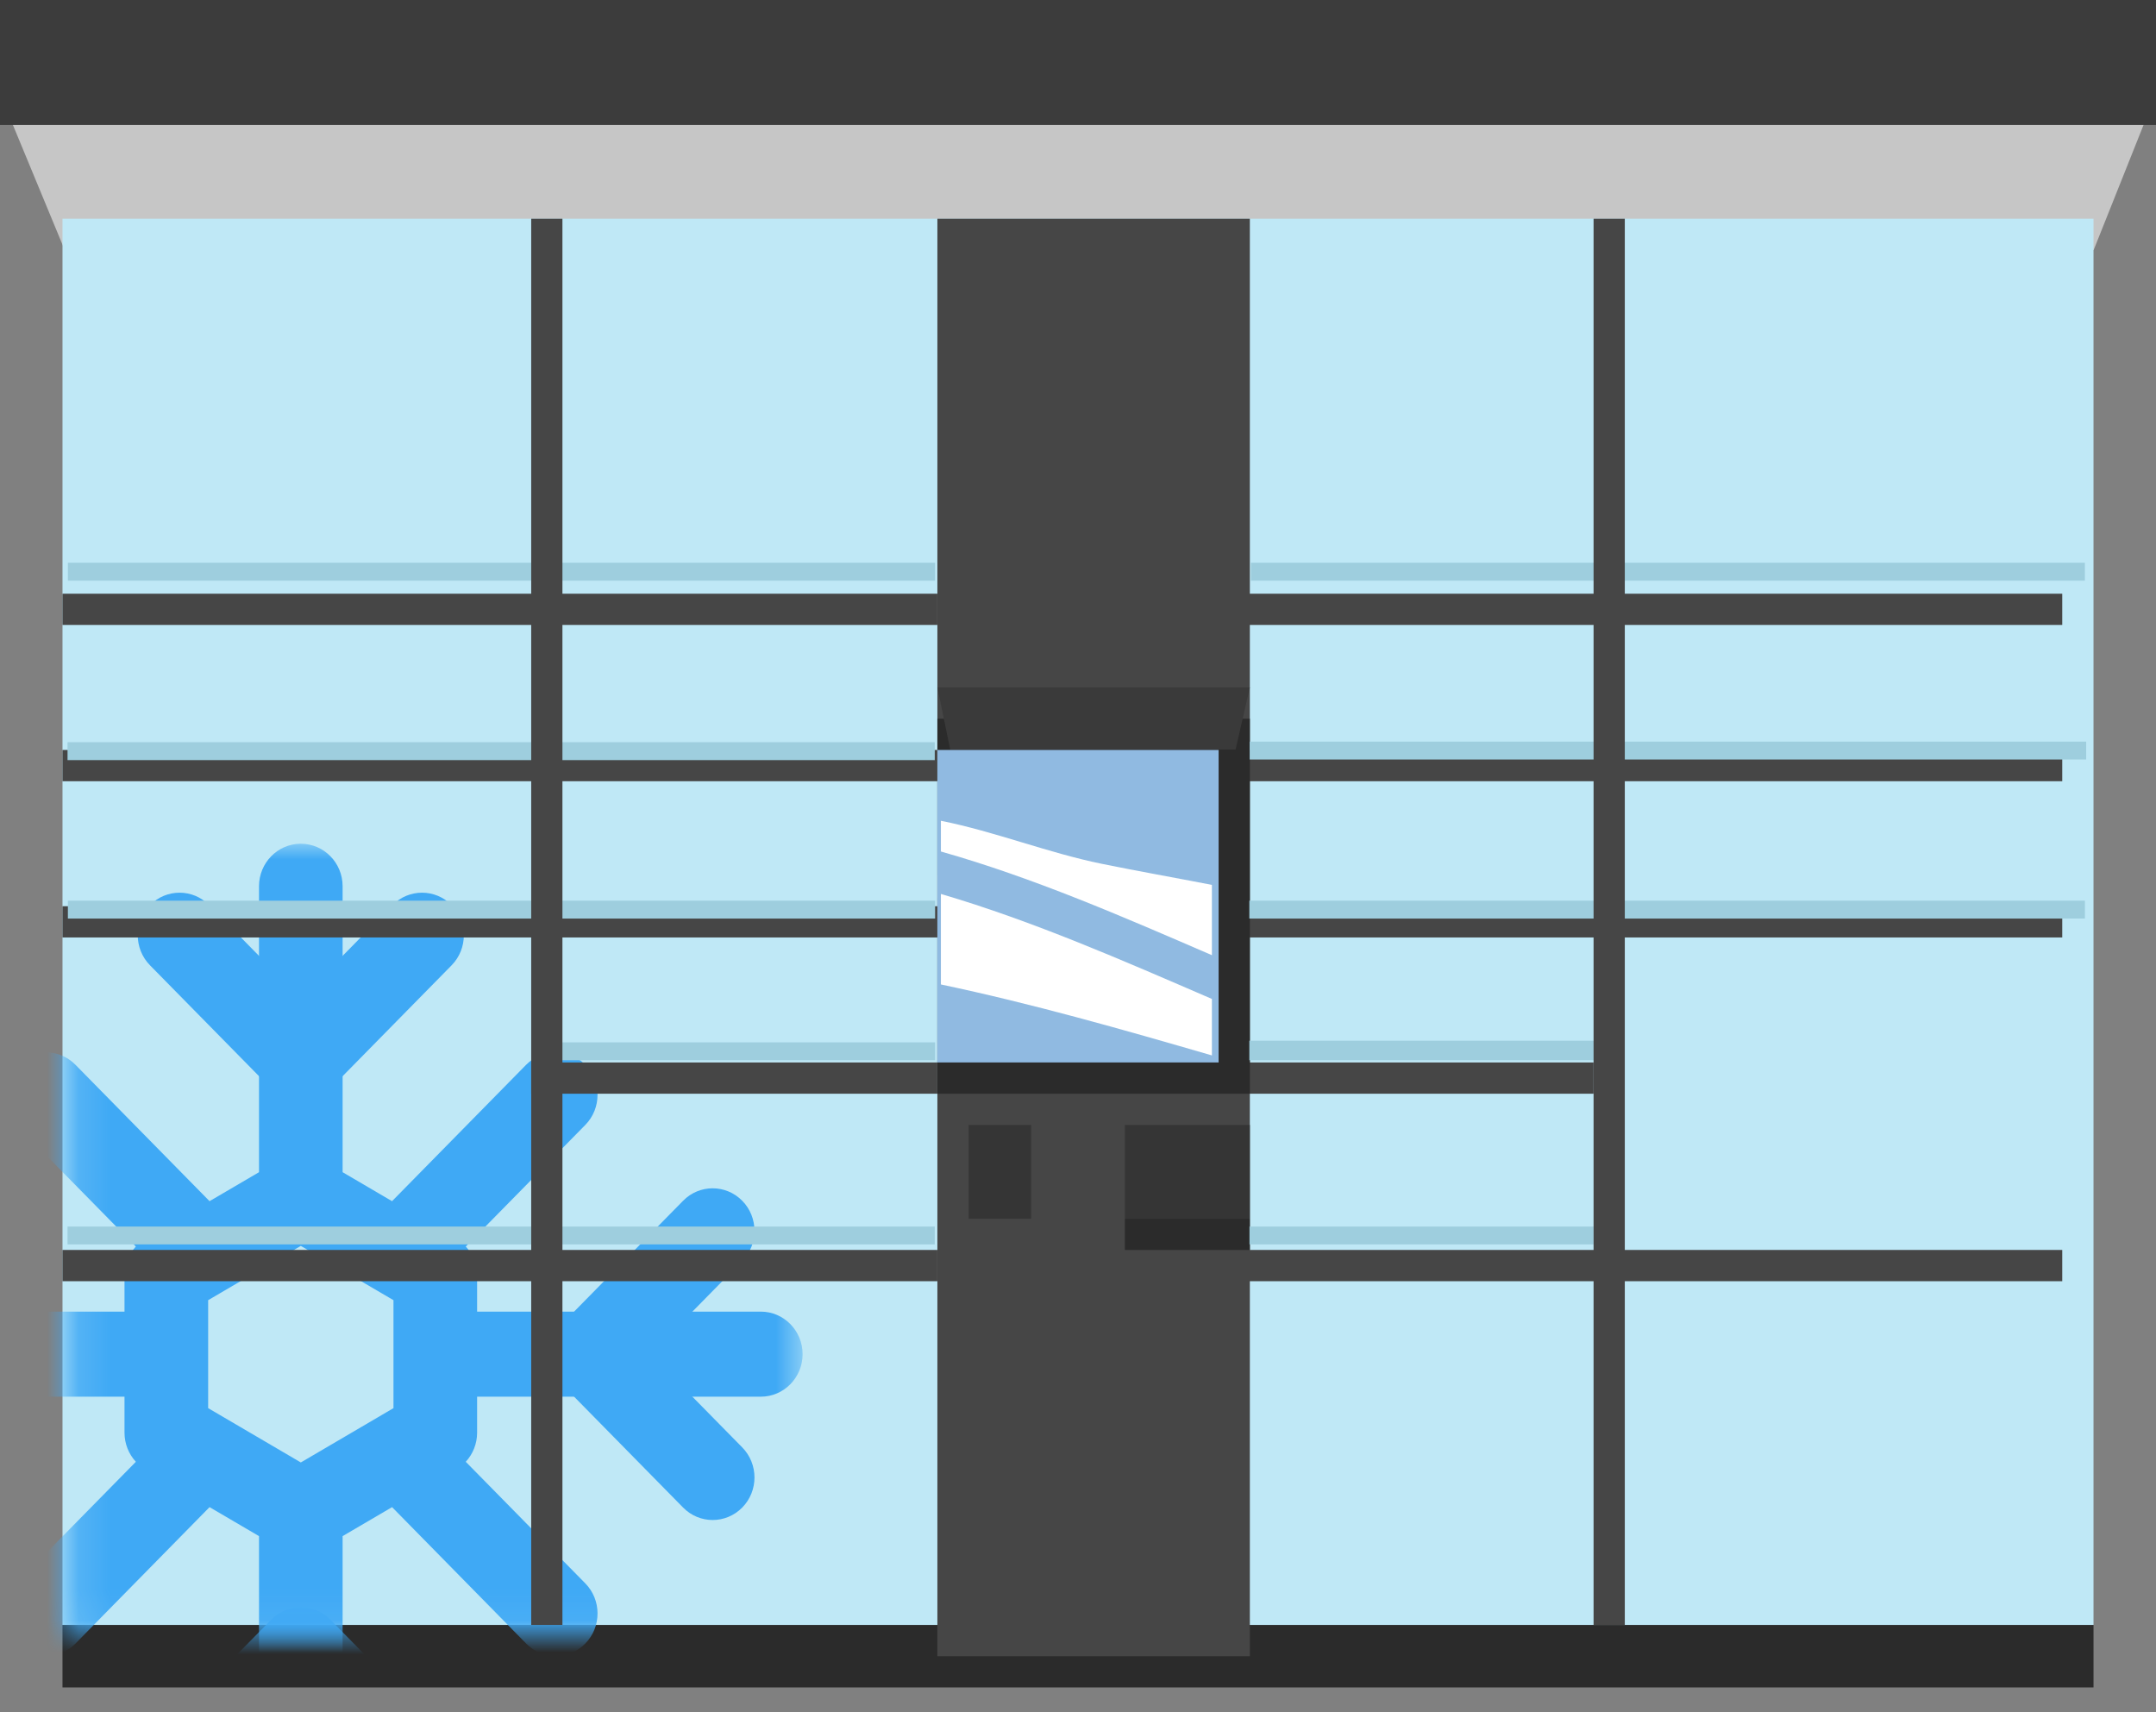 <?xml version="1.0" encoding="UTF-8"?>
<svg width="68px" height="54px" viewBox="0 0 68 54" version="1.1" xmlns="http://www.w3.org/2000/svg" xmlns:xlink="http://www.w3.org/1999/xlink">
    <rect x="0" y="0" width="68" height="54" fill="#808080" stroke="none"/>
    <!-- Generator: sketchtool 56.3 (101010) - https://sketch.com -->
    <title>818BD7FC-52FC-4268-AF47-DEDE652311A9</title>
    <desc>Created with sketchtool.</desc>
    <defs>
        <polygon id="path-1" points="0.137 0.014 10.422 0.014 10.422 0.86 0.137 0.86"></polygon>
        <polygon id="path-3" points="0.157 0 23.343 0 23.343 24.925 0.157 24.925"></polygon>
    </defs>
    <g id="InPost-www" stroke="none" stroke-width="1" fill="none" fill-rule="evenodd">
        <g id="oferta-dla-firm-i-allegro" transform="translate(-539, -1287)">
            <g id="ilustracja/lodowkomat" transform="translate(539, 1278)">
                <g id="lodowkomat" transform="translate(0, 9)">
                    <polygon id="Fill-1" fill="#2B2B2B" points="1.971 53.217 66.029 53.217 66.029 51.246 1.971 51.246"></polygon>
                    <polygon id="Fill-2" fill="#C6C6C6" points="0 2.957 2.04 7.884 66.034 7.884 68 2.957"></polygon>
                    <polygon id="Fill-3" fill="#3C3C3C" points="0 3.942 68 3.942 68 0 0 0"></polygon>
                    <polygon id="Fill-4" fill="#BFE8F6" points="1.971 51.246 66.029 51.246 66.029 6.899 1.971 6.899"></polygon>
                    <g id="Group-17" transform="translate(1.971, 26.609)">
                        <path d="M7.517,8.116 C7.179,8.116 6.841,7.985 6.584,7.723 L2.76,3.834 C2.245,3.31 2.245,2.461 2.76,1.937 C3.275,1.413 4.11,1.413 4.625,1.937 L7.517,4.877 L10.407,1.937 C10.922,1.413 11.758,1.413 12.273,1.937 C12.787,2.461 12.787,3.31 12.273,3.834 L8.449,7.723 C8.191,7.985 7.854,8.116 7.517,8.116" id="Fill-5" fill="#3FA9F5"></path>
                        <g id="Group-9" transform="translate(2.237, 24.065)">
                            <mask id="mask-2" fill="white">
                                <use xlink:href="#path-1"></use>
                            </mask>
                            <g id="Clip-8"></g>
                            <path d="M9.103,6.586 C8.765,6.586 8.428,6.455 8.17,6.193 L5.279,3.253 L2.388,6.193 C1.873,6.717 1.038,6.717 0.523,6.193 C0.008,5.67 0.008,4.82 0.523,4.296 L4.346,0.407 C4.861,-0.117 5.697,-0.117 6.212,0.407 L10.035,4.296 C10.55,4.82 10.55,5.67 10.035,6.193 C9.777,6.455 9.44,6.586 9.103,6.586" id="Fill-7" fill="#3FA9F5" mask="url(#mask-2)"></path>
                        </g>
                        <path d="M20.506,21.328 C20.168,21.328 19.831,21.197 19.574,20.935 L15.75,17.046 C15.235,16.523 15.235,15.673 15.75,15.149 L19.574,11.26 C20.088,10.736 20.924,10.736 21.439,11.26 C21.954,11.784 21.954,12.633 21.439,13.157 L18.548,16.098 L21.439,19.038 C21.954,19.562 21.954,20.412 21.439,20.935 C21.181,21.197 20.844,21.328 20.506,21.328" id="Fill-12" fill="#3FA9F5"></path>
                        <g id="Group-16">
                            <mask id="mask-4" fill="white">
                                <use xlink:href="#path-3"></use>
                            </mask>
                            <g id="Clip-15"></g>
                            <path d="M4.594,17.8 L4.594,14.395 L7.517,12.683 L10.439,14.395 L10.439,17.8 L7.517,19.513 L4.594,17.8 Z M22.024,14.756 L13.077,14.756 L13.077,13.62 C13.077,13.274 12.945,12.948 12.719,12.703 L16.489,8.869 C17.004,8.345 17.004,7.496 16.489,6.972 C15.974,6.448 15.138,6.448 14.623,6.972 L10.394,11.273 L8.835,10.359 L8.835,1.342 C8.835,0.601 8.245,0 7.516,0 C6.788,0 6.198,0.601 6.198,1.342 L6.198,10.359 L4.638,11.273 L0.409,6.972 C-0.106,6.448 -0.941,6.448 -1.456,6.972 C-1.971,7.496 -1.971,8.345 -1.456,8.869 L2.314,12.703 C2.087,12.948 1.956,13.274 1.956,13.62 L1.956,14.756 L-6.991,14.756 C-7.719,14.756 -8.31,15.357 -8.31,16.098 C-8.31,16.838 -7.719,17.439 -6.991,17.439 L1.956,17.439 L1.956,18.575 C1.956,18.921 2.088,19.247 2.314,19.492 L-1.456,23.326 C-1.971,23.85 -1.971,24.7 -1.456,25.224 C-1.198,25.486 -0.861,25.616 -0.523,25.616 C-0.186,25.616 0.152,25.486 0.41,25.224 L4.638,20.922 L6.198,21.836 L6.198,30.854 C6.198,31.595 6.788,32.196 7.517,32.196 C8.245,32.196 8.835,31.595 8.835,30.854 L8.835,21.836 L10.395,20.922 L14.623,25.224 C14.881,25.486 15.219,25.616 15.556,25.616 C15.894,25.616 16.231,25.486 16.489,25.224 C17.004,24.7 17.004,23.85 16.489,23.326 L12.719,19.492 C12.945,19.247 13.077,18.921 13.077,18.575 L13.077,17.439 L22.024,17.439 C22.752,17.439 23.343,16.838 23.343,16.098 C23.343,15.357 22.752,14.756 22.024,14.756 L22.024,14.756 Z" id="Fill-14" fill="#3FA9F5" mask="url(#mask-4)"></path>
                        </g>
                    </g>
                    <polygon id="Fill-18" fill="#464646" points="29.565 52.232 39.42 52.232 39.42 6.899 29.565 6.899"></polygon>
                    <polygon id="Fill-19" fill="#464646" points="1.971 19.71 29.565 19.71 29.565 18.725 1.971 18.725"></polygon>
                    <polygon id="Fill-20" fill="#464646" points="16.754 34.493 29.565 34.493 29.565 33.507 16.754 33.507"></polygon>
                    <polygon id="Fill-21" fill="#464646" points="1.971 24.638 29.565 24.638 29.565 23.652 1.971 23.652"></polygon>
                    <polygon id="Fill-22" fill="#464646" points="1.971 29.565 29.565 29.565 29.565 28.58 1.971 28.58"></polygon>
                    <polygon id="Fill-23" fill="#464646" points="1.971 40.406 29.565 40.406 29.565 39.42 1.971 39.42"></polygon>
                    <polygon id="Fill-24" fill="#464646" points="37.449 19.71 65.043 19.71 65.043 18.725 37.449 18.725"></polygon>
                    <polygon id="Fill-25" fill="#464646" points="37.449 34.493 50.261 34.493 50.261 33.507 37.449 33.507"></polygon>
                    <polygon id="Fill-26" fill="#464646" points="37.449 24.638 65.043 24.638 65.043 23.652 37.449 23.652"></polygon>
                    <polygon id="Fill-27" fill="#464646" points="37.449 29.565 65.043 29.565 65.043 28.58 37.449 28.58"></polygon>
                    <polygon id="Fill-28" fill="#464646" points="37.449 40.406 65.043 40.406 65.043 39.42 37.449 39.42"></polygon>
                    <path d="M29.565,27.594 L29.565,28.32 C32.6,29.574 35.515,31.053 38.435,32.522 L38.435,31.392 C35.496,30.082 32.452,28.997 29.565,27.594" id="Fill-29" fill="#FFFFFF"></path>
                    <polygon id="Fill-31" fill="#2B2B2B" points="29.565 34.493 39.42 34.493 39.42 22.667 29.565 22.667"></polygon>
                    <polygon id="Fill-32" fill="#2B2B2B" points="35.478 39.42 39.42 39.42 39.42 38.435 35.478 38.435"></polygon>
                    <polygon id="Fill-33" fill="#353535" points="35.478 38.435 39.42 38.435 39.42 35.478 35.478 35.478"></polygon>
                    <polygon id="Fill-34" fill="#353535" points="30.551 38.435 32.522 38.435 32.522 35.478 30.551 35.478"></polygon>
                    <g id="Group-55" transform="translate(1.971, 17.739)" fill="#9ECEDE">
                        <polygon id="Fill-35" points="0.17 0.573 27.522 0.573 27.522 0.009 0.17 0.009"></polygon>
                        <polygon id="Fill-37" points="0.159 6.233 27.511 6.233 27.511 5.668 0.159 5.668"></polygon>
                        <polygon id="Fill-39" points="0.17 11.23 27.522 11.23 27.522 10.666 0.17 10.666"></polygon>
                        <polygon id="Fill-41" points="15.698 15.698 27.522 15.698 27.522 15.134 15.698 15.134"></polygon>
                        <polygon id="Fill-43" points="0.159 21.506 27.511 21.506 27.511 20.943 0.159 20.943"></polygon>
                        <polygon id="Fill-45" points="37.481 0.573 63.786 0.573 63.786 0.009 37.481 0.009"></polygon>
                        <polygon id="Fill-47" points="37.444 6.213 63.827 6.213 63.827 5.65 37.444 5.65"></polygon>
                        <polygon id="Fill-49" points="37.433 11.23 63.787 11.23 63.787 10.666 37.433 10.666"></polygon>
                        <polygon id="Fill-51" points="37.433 15.698 48.629 15.698 48.629 15.082 37.433 15.082"></polygon>
                        <polygon id="Fill-53" points="37.438 21.506 48.289 21.506 48.289 20.943 37.438 20.943"></polygon>
                    </g>
                    <polygon id="Fill-56" fill="#3A3A3A" points="38.97 23.638 29.972 23.652 29.565 21.681 39.42 21.681"></polygon>
                    <polygon id="Fill-57" fill="#90BAE1" points="29.565 33.507 38.435 33.507 38.435 23.652 29.565 23.652"></polygon>
                    <g id="Group-62" transform="translate(29.565, 25.623)" fill="#FFFFFF">
                        <path d="M5.183,1.619 C3.478,1.271 1.816,0.602 0.111,0.262 L0.111,1.231 C3.04,2.062 5.846,3.285 8.658,4.501 L8.658,2.284 C7.501,2.059 6.34,1.855 5.183,1.619" id="Fill-58"></path>
                        <path d="M0.111,2.57 L0.111,5.424 C2.99,6.03 5.825,6.839 8.658,7.662 L8.658,5.881 C5.842,4.665 3.035,3.43 0.111,2.57" id="Fill-60"></path>
                    </g>
                    <polygon id="Fill-63" fill="#464646" points="50.261 51.246 51.246 51.246 51.246 6.899 50.261 6.899"></polygon>
                    <polygon id="Fill-64" fill="#464646" points="16.754 51.246 17.739 51.246 17.739 6.899 16.754 6.899"></polygon>
                </g>
            </g>
        </g>
    </g>
</svg>
